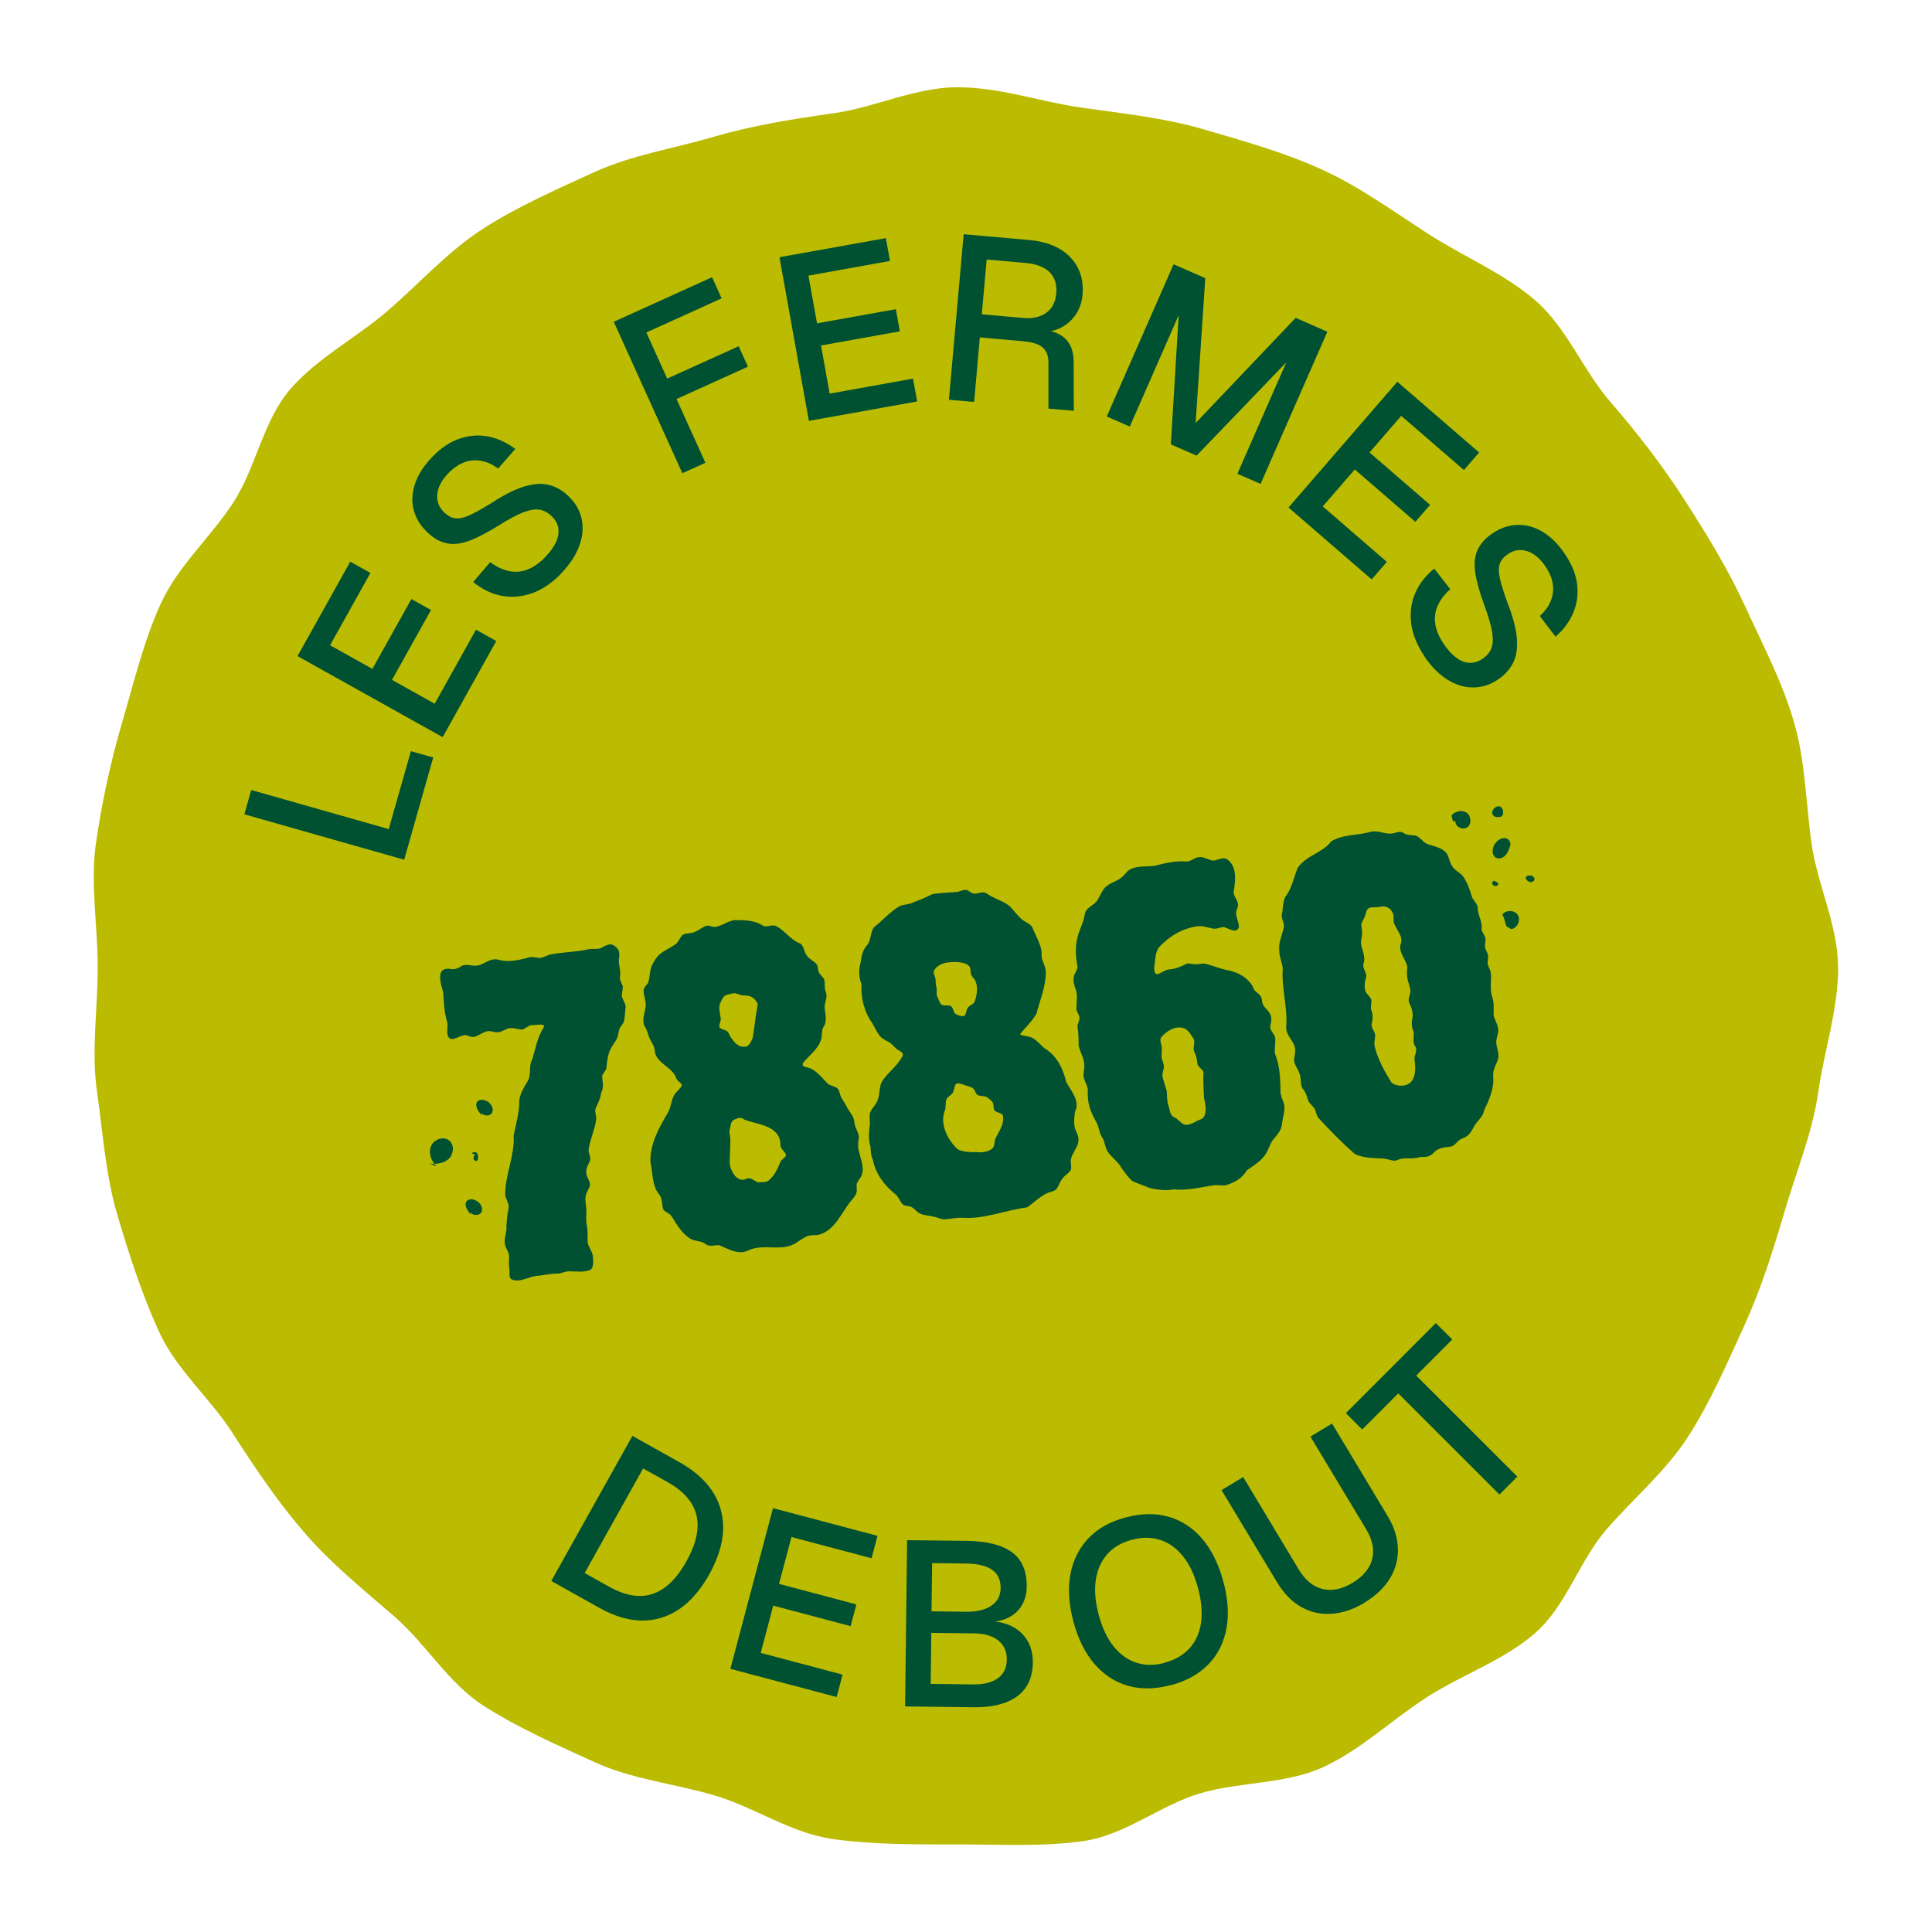 <?xml version="1.0" encoding="UTF-8"?>
<svg id="Calque_1" data-name="Calque 1" xmlns="http://www.w3.org/2000/svg" viewBox="0 0 226.77 226.77">
  <defs>
    <style>
      .cls-1 {
        fill: #005131;
      }

      .cls-2 {
        fill: #bbbb01;
      }
    </style>
  </defs>
  <path class="cls-2" d="M215.76,113.53c0,4.94-1.64,9.78-2.32,14.53-.69,4.87-2.57,9.36-3.93,13.99-1.38,4.7-2.8,9.24-4.81,13.63-2.03,4.45-3.94,8.87-6.56,12.95-2.64,4.1-6.4,7.22-9.58,10.89-3.19,3.68-4.73,9.01-8.41,12.2-3.67,3.18-8.58,4.86-12.68,7.5-4.08,2.62-7.74,6.17-12.18,8.21-4.4,2.01-9.7,1.68-14.41,3.06-4.62,1.36-8.85,4.92-13.72,5.61-4.75.68-9.81.39-14.75.39-4.94,0-9.96.04-14.71-.64-4.87-.69-9.21-3.76-13.83-5.11-4.7-1.38-9.67-1.89-14.07-3.9-4.45-2.03-9-4.03-13.08-6.65-4.1-2.64-6.71-7.22-10.38-10.41-3.68-3.19-7.38-6.16-10.57-9.84-3.18-3.67-5.82-7.61-8.46-11.72s-6.6-7.44-8.63-11.88-3.55-9.13-4.93-13.83c-1.36-4.62-1.68-9.57-2.37-14.44-.68-4.75.09-9.59.09-14.53,0-4.94-.89-9.79-.21-14.54s1.73-9.62,3.09-14.25c1.38-4.7,2.52-9.52,4.53-13.92s5.91-7.83,8.54-11.9c2.64-4.1,3.48-9.59,6.66-13.26,3.19-3.68,7.82-6.06,11.5-9.25,3.67-3.18,7.01-6.93,11.11-9.57,4.08-2.62,8.64-4.62,13.08-6.65,4.4-2.01,9.3-2.76,14-4.14,4.62-1.36,9.34-2.09,14.21-2.79,4.75-.68,9.48-3.03,14.42-3.03,4.94,0,9.76,1.71,14.51,2.39,4.87.69,9.75,1.2,14.37,2.55,4.7,1.38,9.49,2.71,13.88,4.72,4.45,2.03,8.46,4.96,12.54,7.59,4.1,2.64,8.85,4.6,12.52,7.78,3.68,3.19,5.6,8.22,8.79,11.89,3.18,3.67,6.09,7.44,8.73,11.54,2.62,4.08,5.13,8.15,7.16,12.6,2.01,4.4,4.29,8.71,5.66,13.42,1.36,4.62,1.39,9.54,2.09,14.41.68,4.75,3.09,9.48,3.09,14.42Z"/>
  <g>
    <g>
      <path class="cls-1" d="M47.44,100.91l-18.76-5.33.81-2.85,17.7,5.03-1.99,1.06,3.03-10.65,2.62.74-3.41,12Z"/>
      <path class="cls-1" d="M51.95,86.52l-17.03-9.51,6.19-11.08,2.37,1.32-4.74,8.49,4.97,2.77,4.58-8.2,2.3,1.29-4.58,8.2,5.01,2.8,4.85-8.69,2.38,1.33-6.29,11.28Z"/>
      <path class="cls-1" d="M65.88,67.31c-1.08,1.12-2.23,1.89-3.43,2.32-1.2.42-2.4.52-3.58.3s-2.29-.77-3.33-1.62l1.99-2.32c.75.54,1.49.89,2.22,1.04.73.15,1.46.09,2.16-.18.71-.27,1.4-.75,2.07-1.45.59-.6,1.01-1.19,1.28-1.77.26-.57.35-1.12.27-1.64-.08-.52-.34-.98-.78-1.41-.39-.38-.84-.63-1.33-.74-.49-.11-1.13-.02-1.9.26-.77.28-1.78.82-3.02,1.6-1.36.85-2.53,1.45-3.51,1.8-.98.35-1.86.44-2.64.25-.78-.18-1.53-.62-2.25-1.33-.8-.78-1.32-1.66-1.56-2.64-.24-.98-.17-2,.19-3.05.36-1.05,1.03-2.09,2.01-3.1,1.03-1.07,2.11-1.78,3.24-2.16,1.13-.37,2.25-.45,3.36-.23,1.11.23,2.16.71,3.14,1.46l-2.01,2.3c-.6-.46-1.24-.75-1.91-.89-.67-.14-1.33-.1-2,.13-.66.23-1.31.66-1.93,1.3-.79.81-1.22,1.64-1.3,2.47-.08.83.19,1.54.81,2.14.4.38.82.61,1.27.68.45.07,1.02-.05,1.69-.35s1.56-.8,2.67-1.49c1.45-.94,2.72-1.58,3.82-1.9,1.1-.33,2.06-.38,2.89-.16.83.22,1.59.66,2.27,1.33.83.8,1.34,1.71,1.54,2.73.2,1.02.09,2.07-.32,3.15-.41,1.08-1.11,2.13-2.09,3.14Z"/>
      <path class="cls-1" d="M80.09,55.54l-8.05-17.77,11.54-5.23,1.12,2.48-10.26,4.65.76-2.12,3.69,8.16-2-.63,9.81-4.44,1.09,2.4-9.81,4.44.85-1.92,3.97,8.76-2.7,1.22Z"/>
      <path class="cls-1" d="M94.94,49.39l-3.45-19.2,12.49-2.24.48,2.68-9.57,1.72,1.01,5.6,9.25-1.66.47,2.6-9.25,1.66,1.01,5.65,9.79-1.76.48,2.68-12.71,2.28Z"/>
      <path class="cls-1" d="M111.38,46.92l1.73-19.43,7.74.69c1.39.12,2.56.47,3.52,1.03.96.56,1.68,1.31,2.15,2.23.47.92.65,1.99.54,3.19-.08.88-.35,1.64-.8,2.3-.45.66-1.02,1.17-1.71,1.52s-1.39.52-2.13.51l-.11-.26c1.22.11,2.15.47,2.77,1.09s.94,1.52.94,2.72l.02,5.71-2.98-.26v-5.32c.02-.79-.19-1.39-.63-1.81-.44-.42-1.2-.67-2.28-.77l-5.14-.46-.67,7.58-2.96-.26ZM115.25,36.89l4.84.43c1.11.1,2.02-.1,2.71-.6.7-.5,1.09-1.26,1.18-2.28.09-1.04-.16-1.87-.77-2.48-.61-.61-1.54-.98-2.8-1.09l-4.6-.41-.57,6.43Z"/>
      <path class="cls-1" d="M129.91,48.88l7.84-17.86,3.72,1.63-1.13,17,11.74-12.34,3.72,1.63-7.84,17.86-2.72-1.19,5.74-13.08-10.53,10.95-3.02-1.32.92-15.17-5.74,13.08-2.72-1.19Z"/>
      <path class="cls-1" d="M151.25,59.56l12.76-14.75,9.6,8.3-1.78,2.06-7.36-6.36-3.72,4.3,7.11,6.15-1.73,1.99-7.11-6.15-3.76,4.34,7.52,6.51-1.78,2.06-9.77-8.45Z"/>
      <path class="cls-1" d="M167.22,77.07c-.87-1.29-1.4-2.57-1.57-3.83-.17-1.27-.03-2.45.44-3.57.46-1.11,1.22-2.08,2.26-2.93l1.87,2.42c-.69.62-1.18,1.27-1.48,1.96-.3.69-.39,1.41-.27,2.15.12.75.45,1.52,1,2.33.47.7.96,1.23,1.47,1.61.51.37,1.02.57,1.55.59.52.02,1.04-.14,1.54-.48.45-.31.79-.69.99-1.15.21-.46.25-1.1.13-1.91-.12-.82-.44-1.91-.95-3.29-.55-1.5-.9-2.77-1.05-3.8-.14-1.03-.05-1.91.29-2.64.34-.73.92-1.37,1.76-1.94.92-.62,1.89-.95,2.9-.98,1.01-.03,1.99.24,2.95.8.96.57,1.83,1.43,2.62,2.6.83,1.23,1.32,2.43,1.45,3.61.13,1.18-.02,2.29-.47,3.33-.44,1.04-1.13,1.97-2.07,2.78l-1.85-2.43c.57-.5.99-1.06,1.26-1.69s.37-1.29.28-1.98c-.08-.69-.38-1.41-.88-2.16-.64-.94-1.35-1.53-2.15-1.78-.8-.25-1.55-.13-2.26.35-.46.31-.76.68-.93,1.11-.16.43-.16,1.01,0,1.73.16.72.46,1.69.91,2.92.63,1.61.99,2.98,1.08,4.12.1,1.14-.05,2.09-.43,2.87-.39.77-.97,1.42-1.76,1.95-.95.65-1.95.96-2.99.95-1.04-.01-2.05-.33-3.02-.95-.97-.62-1.86-1.52-2.65-2.69Z"/>
    </g>
    <g>
      <path class="cls-1" d="M64.71,185.56l9.52-17.02,5.47,3.06c2.67,1.49,4.31,3.38,4.92,5.67.61,2.29.15,4.79-1.37,7.52-1.52,2.72-3.4,4.42-5.64,5.1-2.24.68-4.67.29-7.29-1.18l-5.61-3.14ZM68.63,184.64l2.88,1.61c1.89,1.05,3.58,1.34,5.08.84,1.5-.49,2.82-1.76,3.97-3.81,1.16-2.08,1.56-3.89,1.19-5.42-.37-1.54-1.49-2.83-3.38-3.89l-2.88-1.61-6.87,12.28Z"/>
      <path class="cls-1" d="M85.73,195.87l5-18.85,12.27,3.25-.7,2.63-9.4-2.49-1.46,5.5,9.08,2.41-.68,2.55-9.08-2.41-1.47,5.55,9.61,2.55-.7,2.63-12.48-3.31Z"/>
      <path class="cls-1" d="M106.24,200.28l.23-19.5,7.01.08c2.34.03,4.1.47,5.29,1.33,1.18.86,1.76,2.2,1.74,4.03,0,.82-.19,1.55-.55,2.17-.35.62-.87,1.1-1.54,1.45-.67.35-1.47.53-2.38.53l-.03-.11c1.66.06,2.96.53,3.87,1.41.91.88,1.36,2.03,1.35,3.44-.02,1.78-.63,3.11-1.83,3.99-1.2.88-2.9,1.31-5.1,1.29l-8.05-.1ZM109.24,197.65l5,.06c1.23.02,2.19-.23,2.88-.72.69-.5,1.04-1.23,1.06-2.2,0-.95-.33-1.7-1.01-2.24s-1.63-.82-2.86-.83l-5-.06-.07,5.99ZM109.34,189.13l3.98.05c1.3.02,2.31-.22,3.03-.7.72-.49,1.09-1.18,1.1-2.08.01-.95-.32-1.66-1-2.14-.68-.48-1.7-.72-3.06-.74l-3.98-.05-.07,5.66Z"/>
      <path class="cls-1" d="M137.4,197.79c-1.82.49-3.49.51-5.01.08-1.52-.44-2.83-1.29-3.93-2.57-1.1-1.28-1.93-2.94-2.47-4.97-.54-2.03-.66-3.89-.35-5.55s1.02-3.07,2.11-4.22c1.1-1.15,2.55-1.97,4.38-2.45,1.84-.49,3.53-.52,5.06-.07,1.53.44,2.84,1.31,3.94,2.6,1.09,1.29,1.91,2.95,2.46,4.99.55,2.03.67,3.88.36,5.54-.31,1.65-1.01,3.05-2.12,4.19-1.11,1.14-2.58,1.96-4.42,2.45ZM136.7,195.16c1.22-.33,2.19-.89,2.92-1.69.73-.8,1.17-1.8,1.35-2.99.17-1.19.06-2.55-.35-4.07-.41-1.52-.98-2.76-1.74-3.71-.75-.95-1.64-1.6-2.67-1.94-1.03-.34-2.16-.35-3.38-.02-1.2.32-2.16.89-2.87,1.69-.71.81-1.16,1.81-1.34,3.02-.18,1.21-.06,2.57.34,4.09.41,1.52.99,2.76,1.75,3.7.75.95,1.64,1.58,2.66,1.92,1.02.33,2.13.34,3.33.02Z"/>
      <path class="cls-1" d="M160.18,188.11c-1.32.79-2.62,1.23-3.91,1.31-1.29.08-2.48-.19-3.57-.82-1.09-.62-2.02-1.58-2.8-2.87l-6.52-10.83,2.54-1.53,6.51,10.83c.76,1.27,1.7,2.04,2.8,2.31,1.1.27,2.28.03,3.53-.73,1.25-.75,2.02-1.68,2.3-2.78.28-1.1.04-2.28-.73-3.55l-6.52-10.83,2.54-1.53,6.51,10.83c.78,1.29,1.18,2.56,1.22,3.82.04,1.26-.27,2.44-.94,3.53-.67,1.1-1.67,2.04-3,2.85Z"/>
      <path class="cls-1" d="M175.99,175.41l-11.87-11.86-4.23,4.24-1.92-1.92,10.56-10.57,1.93,1.92-4.23,4.24,11.87,11.86-2.1,2.1Z"/>
    </g>
  </g>
  <g>
    <path class="cls-1" d="M73.14,115.92c-.08-.39-.38-.76-.38-1.14.16-.8-.16-1.46-.12-2.19.1-.54.11-1.07-.35-1.44l-.14-.1c-.63-.51-1.19.09-1.78.29-.35.08-.8,0-1.18.06-1.44.33-2.93.35-4.38.59-.52.06-.92.38-1.36.44-.38.04-.82-.16-1.24-.08-1.24.33-2.58.66-3.82.27-.79-.15-1.42.43-2.12.66-.71.23-1.34-.17-1.97.04-.47.29-.91.55-1.47.4-1.74-.21-1.11,1.7-.81,2.74.07,1.15.11,2.29.44,3.41.23.7-.24,1.61.35,2.03.51.26,1.25-.46,1.89-.39.09.02.27.07.35.09.77.4,1.33-.39,2.16-.56.41-.08.83.16,1.22.13.28-.02.61-.19.9-.32.65-.4,1.34-.02,1.95,0,.4-.11.7-.47,1.1-.52.44.04,1.82-.32,1.4.33-.69,1.04-.93,2.45-1.29,3.64-.5.86-.05,1.85-.61,2.7-.41.69-.86,1.4-.93,2.21.02,1.41-.4,2.73-.66,4.1.13,2.34-.97,4.5-.99,6.83,0,.56.47,1.04.4,1.62-.14.84-.29,1.69-.25,2.55-.06.52-.26,1.06-.2,1.57.02.52.4.92.49,1.4.06.48-.07,1.03.04,1.54.08.51-.09,1.1.23,1.33,1.01.49,2.18-.41,3.22-.41.78-.1,1.56-.27,2.35-.25.38-.06.78-.26,1.15-.27.85,0,1.84.17,2.6-.19.32-.23.33-.89.27-1.4,0-.67-.47-1.16-.62-1.74-.04-.71.04-1.42-.12-2.14-.11-.59-.02-1.19-.03-1.78-.04-.53-.19-1.06-.08-1.57.06-.51.49-.94.5-1.37,0-.44-.43-.9-.43-1.41-.06-.52.27-.96.43-1.38.15-.43-.23-.89-.15-1.39.18-1.13.72-2.3.88-3.43.04-.43-.17-.86-.1-1.23.24-.6.6-1.17.67-1.88.38-.84.16-1.22.13-1.99.05-.32.39-.57.49-.92.11-.92.17-1.84.7-2.63.21-.35.48-.66.61-1.04.13-.37.12-.79.29-1.09.14-.26.37-.46.46-.74.14-.49.11-1.14.2-1.64.05-.39-.24-.75-.39-1.14-.15-.36.09-.82.03-1.2Z"/>
    <path class="cls-1" d="M100.72,134.16l.02-.17c.27-.96-.34-1.36-.46-2.22.01-.74-.63-1.27-.92-1.91-.17-.35-.4-.66-.58-.98-.22-.37-.22-.87-.48-1.13-.33-.26-.79-.29-1.13-.55-.78-.76-1.46-1.79-2.64-1.96-.29-.09-.36-.21-.29-.46.68-.85,1.8-1.63,2.13-2.76.16-.47.04-.96.25-1.42.54-.74.2-1.66.17-2.47.05-.6.39-1.14.12-1.76-.19-.48-.03-.99-.17-1.39-.11-.3-.47-.52-.61-.82-.15-.3-.09-.69-.26-.95-.26-.39-.89-.6-1.18-1.07-.34-.43-.31-1.03-.72-1.38-1.13-.36-1.86-1.59-2.92-2.08-.46-.18-1.02.17-1.43.01-.82-.56-1.87-.7-2.93-.68-1.1-.16-1.87.75-2.87.79l-.35-.07c-.73-.31-1.22.4-1.93.66-.45.22-1.03.1-1.39.33-.34.25-.48.86-.89,1.14-.9.61-1.94.91-2.49,2.01-.63.94-.39,1.62-.7,2.5-.05.07-.16.22-.22.29-.69.63.03,1.53-.06,2.45-.1.79-.53,1.77-.06,2.46.25.4.34.91.55,1.39.24.45.55.87.57,1.39.14,1.48,2.13,1.87,2.54,3.26.25.47.84.53.55.98-.15.19-.35.4-.52.57-.67.68-.55,1.6-1.02,2.44-1.05,1.75-2.11,3.68-2.06,5.78.31,1.31.16,2.8,1.06,3.86.4.49.25,1.25.47,1.74.2.31.74.42.97.79.6.97,1.18,1.99,2.18,2.62.58.33,1.18.23,1.7.56.49.46,1.1.19,1.67.2.78.29,1.54.8,2.52.83.32.03.62-.09.91-.2,1.74-.9,4.1.27,5.77-1,.39-.23.77-.55,1.19-.69.47-.17.98-.05,1.46-.2,1.85-.59,2.53-2.61,3.69-3.98.26-.3.54-.63.61-.97.09-.34-.06-.72.04-1.04.09-.21.23-.43.37-.61.88-1.21-.38-2.9-.21-4.12ZM84.47,120.58c-.14-.23.11-.64.14-.94-.06-.59-.26-1.14-.14-1.72.11-.25.24-.62.45-.9.24-.29.79-.33,1.08-.42l.12-.02c.28-.03.71.19,1,.25.95,0,1.37.16,1.83,1.01-.25,1.29-.38,2.62-.6,3.96-.14.36-.35.87-.7,1.02-.76.2-1.28-.22-1.73-.87-.23-.23-.3-.6-.51-.84-.22-.27-.81-.25-.96-.54ZM91.65,136.26c-.36.87-.67,1.67-1.44,2.31-.29.23-.82.17-1.11.2h-.12c-.56-.17-.86-.71-1.51-.35-.97.35-1.7-.95-1.82-1.8-.01-1.01.09-2.05.07-3.02-.04-.38-.17-.72-.05-1.07.11-.37.05-.73.37-1.02.42-.27.93-.44,1.32-.1,1.6.62,4.15.67,4.25,2.89-.1.55.58.83.64,1.27,0,.26-.42.47-.61.71Z"/>
    <path class="cls-1" d="M126.17,130.59l.03-.16c.6-1.21-.51-2.41-1.06-3.45-.37-1.56-1.08-3.06-2.52-3.92-.41-.34-.76-.78-1.21-1.08-.51-.45-1.34-.31-1.69-.58.59-.76,1.46-1.55,1.94-2.43.41-1.57,1.09-3.2,1.1-4.84,0-.74-.52-1.35-.51-2.07.13-.9-.74-2.31-1.09-3.24-.3-.47-.92-.6-1.32-1-.42-.39-.78-.86-1.18-1.3-.67-.74-1.96-.98-2.9-1.68-.47-.26-.98.1-1.43.05-.34-.04-.63-.4-.95-.44-.36-.01-.66.17-1.02.24-.94.06-1.97.12-2.9.25-.72.35-1.43.69-2.21.95-.56.33-1.19.22-1.73.51-1.07.65-1.95,1.67-2.93,2.43-.42.54-.35,1.43-.73,2.01-.56.57-.74,1.28-.83,2.07-.27.96-.24,1.71.08,2.61-.07,1.59.31,3.23,1.25,4.54.29.46.49.97.81,1.4.37.58,1.03.67,1.49,1.1.23.21.43.47.71.65.5.28.78.46.49.89-.59,1.07-1.75,1.87-2.38,2.92-.28.61-.21,1.34-.42,1.97-.16.65-.75,1.06-.94,1.63-.11.41.01.92-.02,1.38-.12.88-.2,1.72.07,2.58.05.54.04,1.07.29,1.56.32,1.67,1.37,3.03,2.69,4.08.38.34.51.92.86,1.18.27.19.7.13,1,.29.36.18.59.59,1,.76.41.19.91.22,1.37.31.47.07.92.3,1.34.36.74-.02,1.44-.2,2.25-.18,2.63.18,5.05-.91,7.58-1.22.76-.51,1.49-1.28,2.37-1.68.34-.15.74-.18.99-.39.32-.27.41-.81.72-1.2.27-.49.9-.74,1.08-1.18.04-.22.02-.49-.01-.71-.19-.96.86-1.75.89-2.74.03-.31-.09-.61-.21-.89-.41-.69-.31-1.65-.22-2.33ZM109.65,113.9c.36-.64,1.15-.93,1.85-.95l.11-.02c.64-.03,1.76-.05,2.21.54.13.26.06.69.18.96.05.08.15.23.2.31.72.71.5,2.11.15,2.94-.2.26-.63.37-.77.63-.21.35-.18.87-.44.94-.22.07-.67-.05-.95-.22-.3-.17-.27-.69-.55-.91-.25-.22-.94.02-1.17-.24-.21-.22-.32-.62-.46-.91-.14-.3-.01-.72-.09-1.03-.08-.32-.1-.6-.1-.9,0-.35-.35-.85-.18-1.13ZM116.83,133.67c-.12.29-.09.69-.2.95-.41.58-1.38.7-2.02.61h-.13c-.61.03-1.49-.04-2.04-.31-1.2-1.08-2.19-3.01-1.52-4.62.11-.34.04-.85.15-1.21.12-.37.6-.52.76-.83.24-.41.15-1.12.62-1.1.42.02.93.29,1.32.38.27.09.49.17.6.4.13.23.21.52.42.62.39.14.97.02,1.28.4.19.17.42.31.5.55.08.24.01.61.15.8.17.29.89.29.99.62.24.96-.48,1.89-.88,2.72Z"/>
    <path class="cls-1" d="M150.31,128.43c-.04-1.59-.03-3.22-.65-4.72l-.02-.17c-.05-.43.07-1.01.05-1.54.01-.67-.73-1-.58-1.64.14-.49.19-1.03-.11-1.47-.3-.5-.79-.75-.86-1.32.02-.71-.49-.94-.92-1.35-.46-1.31-1.75-2.06-3.07-2.33-.92-.17-1.74-.53-2.63-.76-.39-.08-.78.05-1.15.06-.37.01-.74-.15-1.06-.08-.73.34-1.22.61-2.12.68-.81.1-1.7,1.3-1.72-.21.15-.81.06-1.82.65-2.48,1.17-1.23,2.6-2.09,4.3-2.36.66-.14,1.36.15,2,.26.44.08.85-.21,1.23-.18.49.1,1.48.83,1.76.03.06-.6-.53-1.47-.24-2.1.46-.9-.36-1.3-.37-2.06.2-1.22.43-2.9-.67-3.76-.53-.44-1.14.02-1.68.09-.56-.03-1.16-.52-1.77-.4-.5.04-.88.5-1.4.5-1.23-.11-2.49.18-3.69.49-1.06.17-2.37-.08-3.23.64-.16.17-.35.38-.51.55-.55.62-1.53.75-2.13,1.36-.41.42-.6,1.03-.92,1.51-.4.65-1.35.81-1.47,1.64-.14,1.01-.71,1.88-.89,2.87-.28,1.1-.15,2.35.04,3.38-.06.22-.17.47-.28.66-.3.51-.21,1.12-.01,1.71.38.84.12,1.69.16,2.54.05.36.34.67.35,1,.02.33-.23.67-.23,1.04.12.69.13,1.44.13,2.15.11.72.57,1.4.65,2.11.09.52-.08.99-.08,1.46.02.52.45,1.08.51,1.65-.07,1.65.26,2.51,1.08,3.98.25.54.27,1.16.62,1.66.32.51.32,1.17.64,1.67.5.7,1.25,1.2,1.66,1.97.39.5.79,1.14,1.28,1.5.61.28,1.27.46,1.9.76.96.24,1.95.37,2.93.18,1.56.18,3.19-.27,4.74-.48.52-.07,1.01.12,1.51-.05,1.02-.35,1.76-.8,2.33-1.72.91-.63,1.94-1.23,2.41-2.3.2-.42.36-.88.62-1.25.53-.62,1.06-1.15,1.09-2.03.1-.72.4-1.5.21-2.22-.1-.37-.3-.71-.35-1.1ZM141.34,131.04c-.11.26-.45.36-.73.47-.47.25-1.17.7-1.71.44-.4-.23-.68-.68-1.16-.84-.42-.25-.43-.85-.59-1.32-.19-.56-.16-1.14-.2-1.71-.13-.55-.41-1.26-.51-1.77v-.14c.02-.41.25-.82.15-1.21-.09-.36-.27-.66-.25-1.08,0-.36.07-.7.01-1.03-.06-.41-.26-.78-.05-1.1.6-.74,1.74-1.42,2.71-1.05.44.2.76.7,1.02,1.12.35.43-.05,1.07.12,1.55.22.45.35.94.39,1.43.02.43.62.67.72,1.06-.05.91,0,2.09.07,3.05.16.68.32,1.48.01,2.13Z"/>
    <path class="cls-1" d="M175.32,119.09c-.02-.59.07-1.34-.13-1.91l-.04-.17c-.3-.84-.09-1.83-.15-2.71-.04-.38-.24-.69-.34-1.01-.13-.38.06-.8,0-1.18-.09-.38-.38-.72-.36-1.12,0-.29.11-.59.06-.86-.1-.39-.43-.7-.46-1.09.13-.8-.4-1.55-.44-2.31.04-.56-.4-.89-.66-1.39-.28-.89-.62-1.96-1.24-2.67-.36-.34-.84-.55-1.1-.98-.37-.52-.35-1.24-.81-1.7-.53-.51-1.24-.63-1.88-.85-.68-.12-1.04-.89-1.62-1.07-.51-.03-1.03-.03-1.48-.34-.46-.26-.97.14-1.53.12-.75-.02-1.46-.38-2.21-.23-1.48.45-3.34.29-4.68,1.14-1.01,1.35-2.79,1.56-3.9,3.05-.46,1.01-.73,2.55-1.49,3.46-.31.62-.25,1.43-.41,2.1-.05.51.32.97.24,1.48-.18.86-.62,1.72-.54,2.6-.03.75.32,1.47.42,2.21-.19,2.32.59,4.53.4,6.85-.07.98.84,1.61,1.02,2.46.13.56-.14,1.16-.08,1.65.14.57.67,1.16.73,1.84.06.52.02,1.08.38,1.48.32.35.38.91.59,1.36.2.35.6.6.75.96.12.31.17.68.4.97,1.36,1.47,2.77,2.91,4.25,4.21,1.07.54,2.36.47,3.51.56.49.07.9.3,1.37.21,1.06-.5,1.66-.03,2.81-.41.84.01,1.17-.02,1.77-.68.44-.38,1.06-.45,1.59-.51.57,0,.85-.48,1.25-.81.41-.25.88-.33,1.19-.75.3-.35.48-.82.75-1.19.37-.48.84-.88.94-1.5.6-1.27,1.19-2.57,1.08-4.02-.1-.82.45-1.5.61-2.21.07-.49-.18-1.06-.24-1.59-.11-.59.26-1.08.22-1.66-.02-.66-.48-1.2-.56-1.79ZM166.03,124.4c.18,1.06.14,2.45-.83,2.89-.61.27-1.48.15-1.88-.24-.78-1.26-1.59-2.67-1.95-4.17-.15-.53.09-1.03.03-1.49-.09-.4-.45-.75-.41-1.16.17-.62.18-1.15-.06-1.76-.07-.29.04-.65.04-.96.02-.51-.66-.8-.73-1.3-.12-.51-.04-1.02.1-1.46.18-.58-.49-1.06-.29-1.68.3-.87-.3-1.68-.31-2.54.18-.84.16-1.14.04-1.97.06-.42.36-.74.47-1.15.09-.29.14-.6.33-.76.36-.25.76-.12,1.22-.18.78-.22,1.41.03,1.7.76.14.34,0,.76.13,1.14.32.83.98,1.43.84,2.25-.46,1.07.53,1.91.72,2.87-.08.56-.07,1.28.13,1.83l.04.16c.06.25.19.55.19.86-.03.49-.37.95-.11,1.43.24.49.4,1,.37,1.53-.12.61-.19,1.18.11,1.76.1.64-.19,1.26.23,1.82.25.43-.16.97-.13,1.5Z"/>
    <path class="cls-1" d="M50.6,134.51c-.3.69-.08,1.5.38,2.09.62,0,1.23-.16,1.68-.57.59-.55.7-1.63.08-2.15-.66-.56-1.8-.16-2.14.63Z"/>
    <path class="cls-1" d="M51.22,136.87c-.09-.08-.17-.17-.24-.26-.2,0-.41-.02-.61-.06l.84.33Z"/>
    <path class="cls-1" d="M55.59,140.8c-.24-.06-.51-.05-.71.09-.52.39-.07,1.19.38,1.65l-.03-.28c.18.43,1.07.5,1.29,0,.26-.6-.29-1.3-.93-1.45Z"/>
    <path class="cls-1" d="M56.84,129.12c-.24-.06-.51-.05-.71.09-.52.39-.07,1.19.38,1.65l-.03-.28c.18.43,1.07.5,1.29,0,.26-.6-.29-1.3-.93-1.45Z"/>
    <path class="cls-1" d="M55.98,136.24c.1-.06.13-.2.14-.32.01-.22-.02-.46-.18-.61s-.49-.11-.54.11l.35.06c-.09.16-.19.33-.17.51.02.18.24.35.39.25Z"/>
    <path class="cls-1" d="M176.32,107.38c.31.38.3.93.52,1.36l.55.32c.71-.11,1.14-1.05.76-1.66-.38-.61-1.42-.62-1.82-.03Z"/>
    <path class="cls-1" d="M170.83,96.37c-.07.66.86,1.12,1.4.73.53-.39.46-1.32-.08-1.7-.54-.38-1.36-.2-1.78.32l.17.69.3-.04Z"/>
    <path class="cls-1" d="M175.84,95.87c.15.06.36.02.47-.11.15-.18.16-.45.09-.67-.06-.19-.18-.38-.37-.43-.12-.04-.25-.01-.37.03-.33.13-.58.49-.49.83.07.28.41.45.67.36Z"/>
    <path class="cls-1" d="M177.23,99.38l-.14.12c.39-.27.16-.97-.3-1.1-.46-.13-.94.16-1.24.53-.44.53-.53,1.51.11,1.77.36.15.78-.02,1.04-.3s.4-.65.53-1.02Z"/>
    <path class="cls-1" d="M175.26,103.38l.08.11c-.06,0-.12-.01-.18-.02-.06.17.01.39.17.48.16.09.38.06.5-.08.02-.03.04-.06.04-.09,0-.04-.03-.08-.06-.12-.14-.16-.35-.26-.56-.29Z"/>
    <path class="cls-1" d="M179.78,102.8c-.18-.06-.38-.03-.57,0l.07.02c-.11,0-.19.12-.19.22,0,.11.07.21.14.28.13.13.31.23.49.22s.37-.15.39-.33c.02-.19-.15-.36-.33-.42Z"/>
  </g>
</svg>